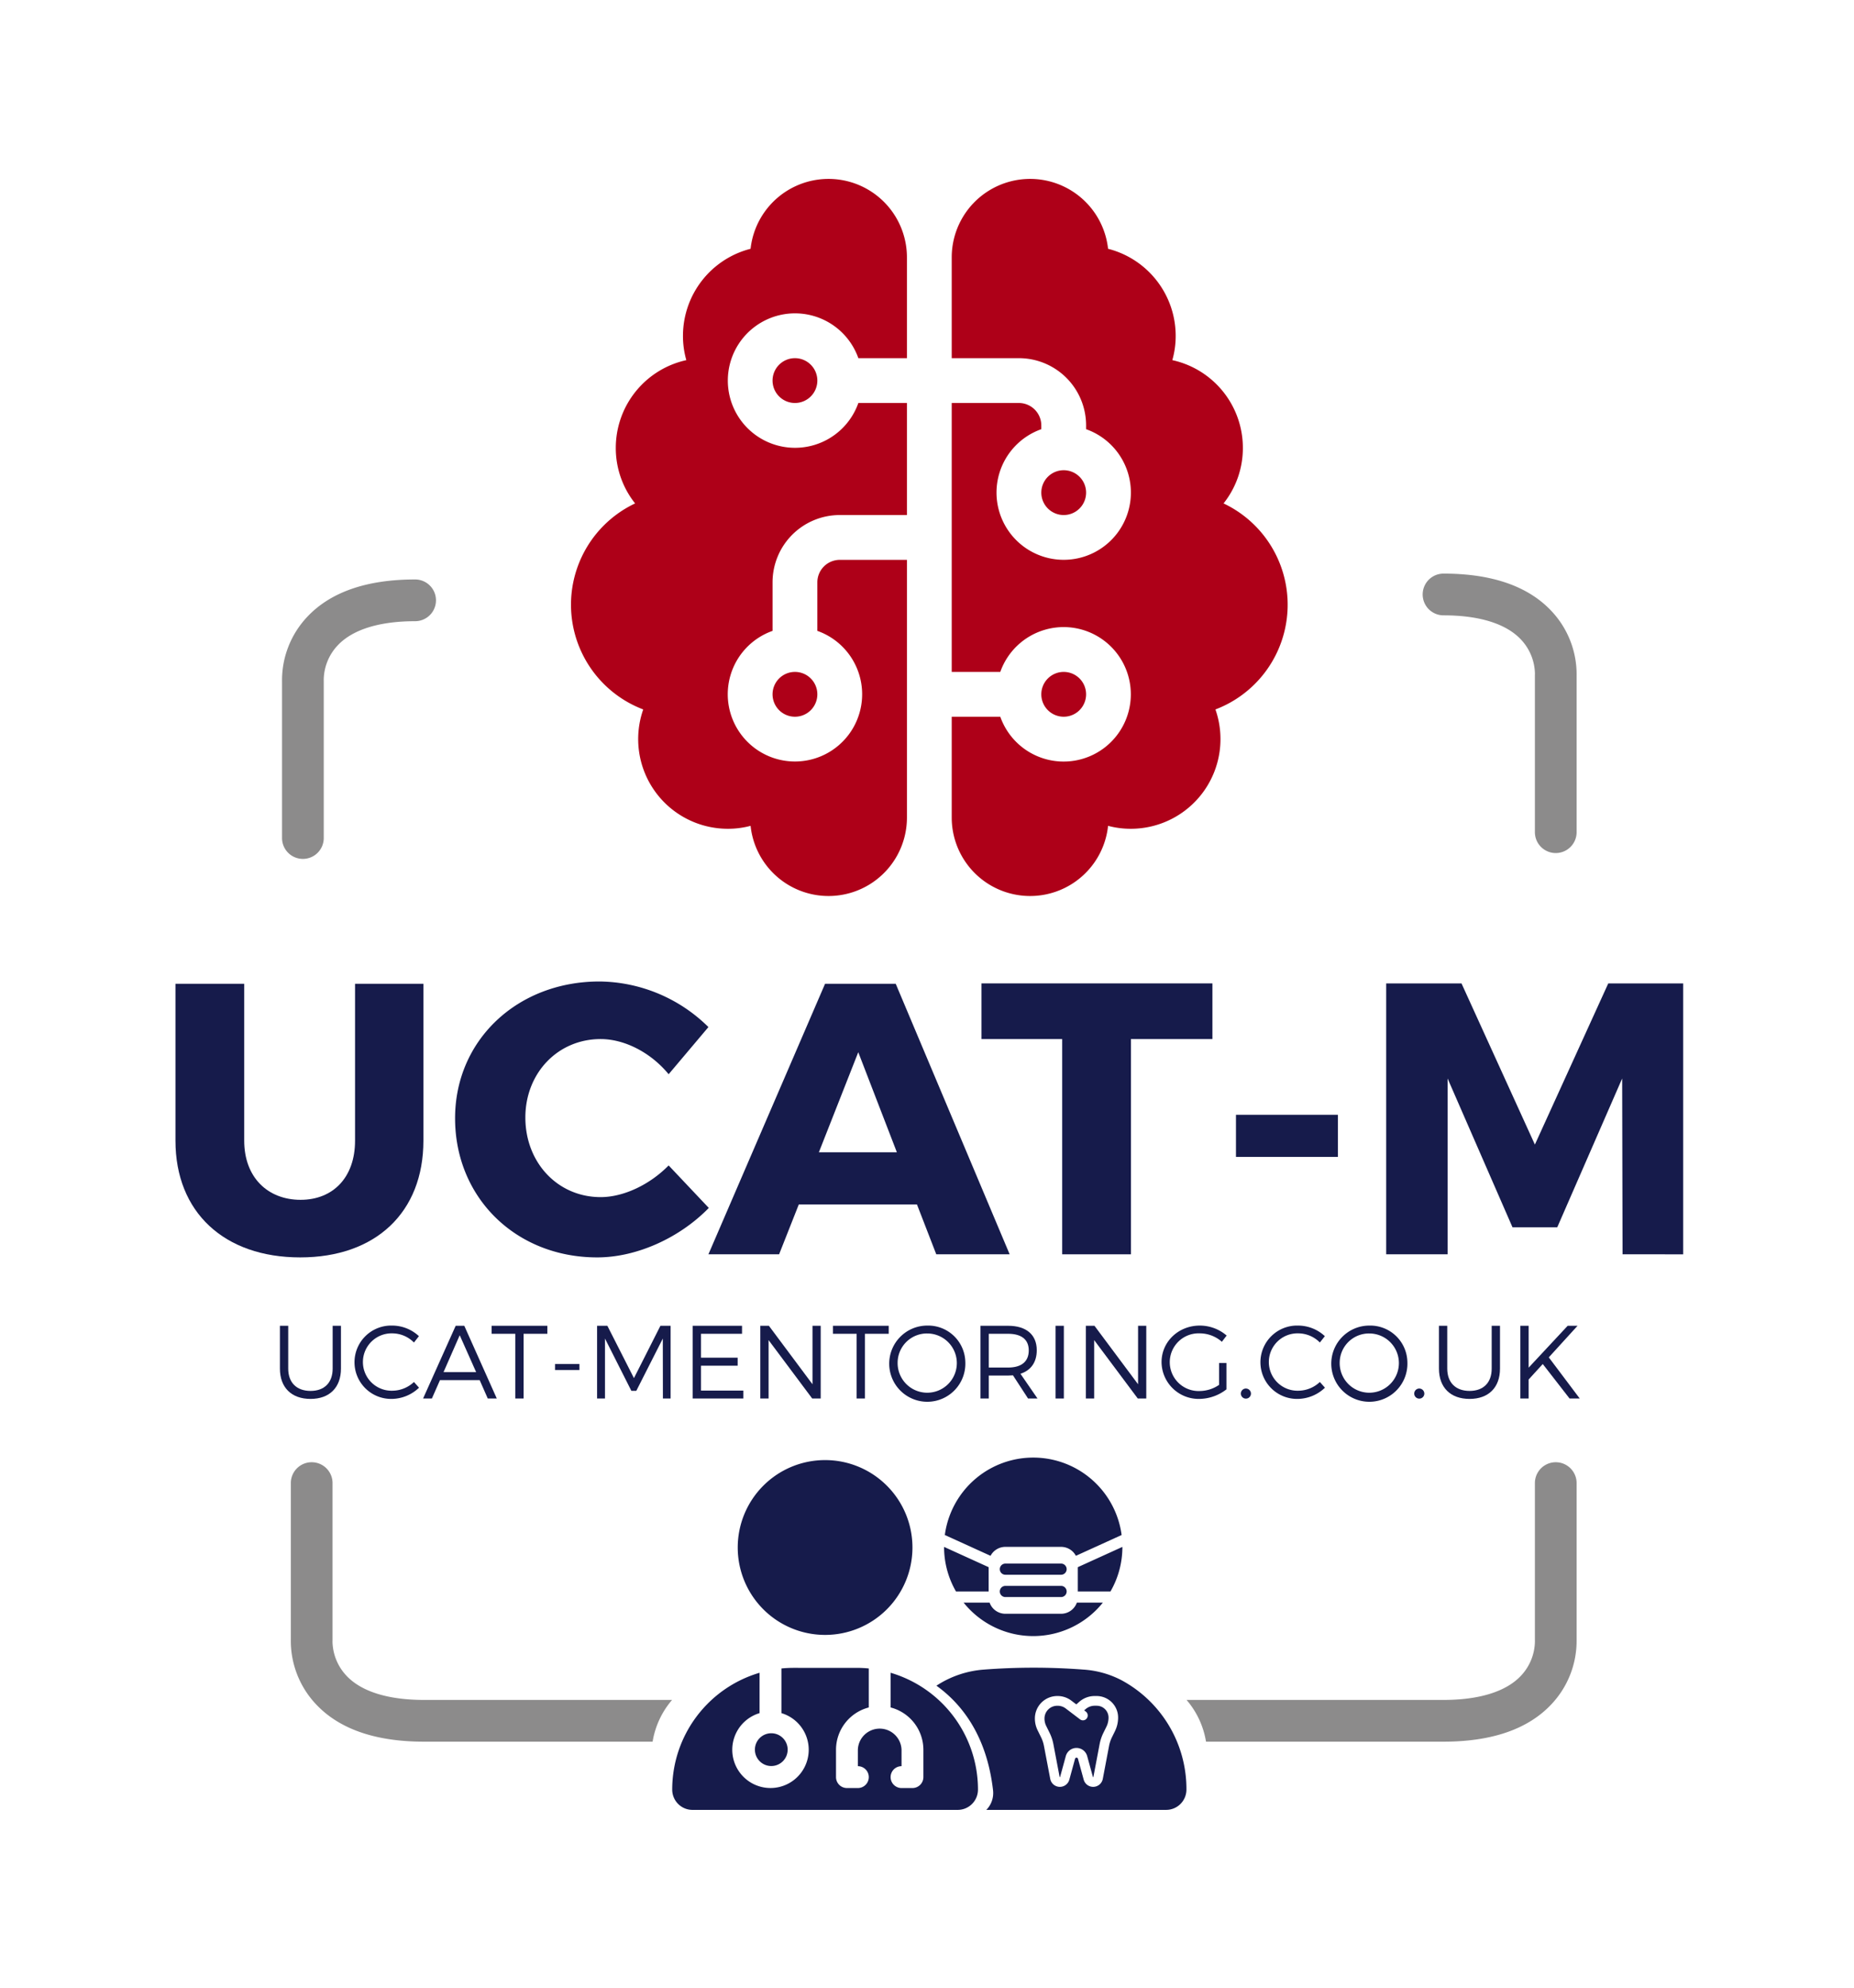 <svg xmlns="http://www.w3.org/2000/svg" xmlns:xlink="http://www.w3.org/1999/xlink" width="560" height="600" viewBox="0 0 560 600">
  <defs>
    <clipPath id="clip-path">
      <rect id="Rectangle_8" data-name="Rectangle 8" width="455.404" height="492.333" fill="none"/>
    </clipPath>
    <clipPath id="clip-ucat-m-logo">
      <rect width="560" height="600"/>
    </clipPath>
  </defs>
  <g id="ucat-m-logo" clip-path="url(#clip-ucat-m-logo)">
    <g id="Group_12" data-name="Group 12" transform="translate(53 54)">
      <g id="Group_11" data-name="Group 11" clip-path="url(#clip-path)">
        <path id="Path_13" data-name="Path 13" d="M49.987,359.12c0,5.707-3.449,9.156-9.188,9.156-5.769,0-9.249-3.449-9.249-9.156V346.2h2.507V359.12c0,4.265,2.572,6.742,6.742,6.742s6.679-2.477,6.679-6.742V346.2h2.509Z" fill="#161b4b"/>
        <path id="Path_14" data-name="Path 14" d="M73.537,349.336l-1.505,1.913a9.219,9.219,0,0,0-6.491-2.76,8.659,8.659,0,1,0,0,17.31,9.572,9.572,0,0,0,6.491-2.634l1.536,1.725a12.121,12.121,0,0,1-8.152,3.385,11.073,11.073,0,1,1,.094-22.137,11.864,11.864,0,0,1,8.027,3.2" fill="#161b4b"/>
        <path id="Path_15" data-name="Path 15" d="M79.9,362.6l-2.447,5.55H74.794L84.639,346.2h2.6l9.814,21.951H94.328l-2.445-5.55Zm5.958-13.547L80.97,360.186h9.846Z" fill="#161b4b"/>
        <path id="Path_16" data-name="Path 16" d="M105.148,348.616v19.535h-2.509V348.616H95.49V346.2h16.839v2.415Z" fill="#161b4b"/>
        <rect id="Rectangle_5" data-name="Rectangle 5" width="7.368" height="1.818" transform="translate(114.651 357.741)" fill="#161b4b"/>
        <path id="Path_17" data-name="Path 17" d="M147.231,368.151l-.031-18.093-8,15.773H137.7l-7.964-15.773v18.093H127.35V346.2h3.105l8.027,15.8,8-15.8h3.073v21.95Z" fill="#161b4b"/>
        <path id="Path_18" data-name="Path 18" d="M158.74,348.616v7.212h11.069v2.414H158.74v7.526h12.794v2.383h-15.3V346.2h14.895v2.415Z" fill="#161b4b"/>
        <path id="Path_19" data-name="Path 19" d="M192.324,368.151l-13.17-17.622v17.622h-2.509V346.2h2.6l13.17,17.654V346.2h2.477v21.95Z" fill="#161b4b"/>
        <path id="Path_20" data-name="Path 20" d="M208.254,348.616v19.535h-2.509V348.616H198.6V346.2h16.839v2.415Z" fill="#161b4b"/>
        <path id="Path_21" data-name="Path 21" d="M238.577,357.176A11.5,11.5,0,1,1,227.1,346.138a11.226,11.226,0,0,1,11.476,11.038m-20.445,0a8.942,8.942,0,1,0,8.969-8.654,8.849,8.849,0,0,0-8.969,8.654" fill="#161b4b"/>
        <path id="Path_22" data-name="Path 22" d="M252.971,361.159c-.471.031-.973.062-1.474.062h-5.833v6.93h-2.508V346.2H251.5c5.487,0,8.654,2.7,8.654,7.369,0,3.637-1.756,6.083-4.923,7.118l5.143,7.463h-2.853Zm-1.474-2.353c3.982,0,6.239-1.756,6.239-5.174,0-3.323-2.257-5.016-6.239-5.016h-5.833v10.19Z" fill="#161b4b"/>
        <rect id="Rectangle_6" data-name="Rectangle 6" width="2.508" height="21.95" transform="translate(265.829 346.201)" fill="#161b4b"/>
        <path id="Path_23" data-name="Path 23" d="M290.663,368.151l-13.17-17.622v17.622h-2.508V346.2h2.6l13.17,17.654V346.2h2.476v21.95Z" fill="#161b4b"/>
        <path id="Path_24" data-name="Path 24" d="M317.444,357.427v7.964a13.565,13.565,0,0,1-8.153,2.885,11.219,11.219,0,0,1-11.446-11.1c0-6.178,5.112-11.038,11.572-11.038a12.419,12.419,0,0,1,8.089,3.011l-1.442,1.881a10.089,10.089,0,0,0-6.647-2.541,8.709,8.709,0,1,0,.031,17.4,10.5,10.5,0,0,0,5.769-1.85v-6.616Z" fill="#161b4b"/>
        <path id="Path_25" data-name="Path 25" d="M324.845,366.771a1.524,1.524,0,1,1-1.505-1.63,1.538,1.538,0,0,1,1.505,1.63" fill="#161b4b"/>
        <path id="Path_26" data-name="Path 26" d="M347.171,349.336l-1.505,1.913a9.219,9.219,0,0,0-6.491-2.76,8.659,8.659,0,1,0,0,17.31,9.572,9.572,0,0,0,6.491-2.634l1.536,1.725a12.119,12.119,0,0,1-8.152,3.385,11.073,11.073,0,1,1,.094-22.137,11.863,11.863,0,0,1,8.027,3.2" fill="#161b4b"/>
        <path id="Path_27" data-name="Path 27" d="M372.1,357.176a11.5,11.5,0,1,1-11.476-11.038A11.226,11.226,0,0,1,372.1,357.176m-20.445,0a8.942,8.942,0,1,0,8.969-8.654,8.849,8.849,0,0,0-8.969,8.654" fill="#161b4b"/>
        <path id="Path_28" data-name="Path 28" d="M377.213,366.771a1.524,1.524,0,1,1-1.505-1.63,1.538,1.538,0,0,1,1.505,1.63" fill="#161b4b"/>
        <path id="Path_29" data-name="Path 29" d="M400.073,359.12c0,5.707-3.449,9.156-9.189,9.156-5.768,0-9.249-3.449-9.249-9.156V346.2h2.508V359.12c0,4.265,2.572,6.742,6.741,6.742s6.68-2.477,6.68-6.742V346.2h2.509Z" fill="#161b4b"/>
        <path id="Path_30" data-name="Path 30" d="M412.992,357.741l-4.265,4.672v5.738H406.22V346.2h2.507v12.638l11.79-12.638h2.98l-8.686,9.533,9.344,12.417h-3.073Z" fill="#161b4b"/>
        <path id="Path_31" data-name="Path 31" d="M74.889,290.33c0,21.58-14.348,35.228-37.211,35.228C14.7,325.558,0,311.91,0,290.33V242.97H20.764v47.36c0,11.082,7.115,17.847,17.03,17.847,9.8,0,16.448-6.765,16.448-17.847V242.97H74.889Z" fill="#161b4b"/>
        <path id="Path_32" data-name="Path 32" d="M160.978,256.035l-12.015,14.231c-5.366-6.532-13.3-10.615-20.53-10.615-12.948,0-22.747,10.265-22.747,23.68,0,13.648,9.8,24.03,22.747,24.03,6.882,0,14.814-3.733,20.53-9.566l12.131,12.832c-8.748,8.982-21.7,14.931-33.711,14.931-24.613,0-42.927-18.08-42.927-41.994,0-23.563,18.78-41.294,43.626-41.294a47.422,47.422,0,0,1,32.9,13.765" fill="#161b4b"/>
        <path id="Path_33" data-name="Path 33" d="M188.275,309.577l-5.949,15.048H160.979l35.228-81.655h21.347l34.411,81.655H229.8l-5.832-15.048Zm17.964-45.96-11.9,30.212H217.9Z" fill="#161b4b"/>
        <path id="Path_34" data-name="Path 34" d="M288.595,259.651v64.974H267.832V259.651h-24.38v-16.8h69.756v16.8Z" fill="#161b4b"/>
        <rect id="Rectangle_7" data-name="Rectangle 7" width="30.796" height="12.714" transform="translate(320.324 282.514)" fill="#161b4b"/>
        <path id="Path_35" data-name="Path 35" d="M437.09,324.625l-.116-53.076-19.6,44.911H403.845l-19.6-44.911v53.076H365.7V242.854h22.748L410.611,291.5l22.163-48.643H455.4v81.771Z" fill="#161b4b"/>
        <path id="Path_36" data-name="Path 36" d="M416.915,203.5a6.3,6.3,0,0,1-6.3-6.3V149.8c0-.14.005-.28.014-.42a15.465,15.465,0,0,0-4.343-10.459c-4.507-4.692-12.554-7.173-23.269-7.173a6.3,6.3,0,0,1,0-12.6c14.616,0,25.589,3.808,32.615,11.318a27.89,27.89,0,0,1,7.583,19.49V197.2a6.3,6.3,0,0,1-6.3,6.3" fill="#8c8b8b"/>
        <path id="Path_37" data-name="Path 37" d="M38.489,205.268a6.3,6.3,0,0,1-6.3-6.3V151.724a27.893,27.893,0,0,1,7.583-19.489c7.025-7.51,18-11.319,32.615-11.319a6.3,6.3,0,0,1,0,12.6c-10.715,0-18.762,2.481-23.269,7.174a15.438,15.438,0,0,0-4.338,10.537c.009.14.009.2.009.341v47.4a6.3,6.3,0,0,1-6.3,6.3" fill="#8c8b8b"/>
        <path id="Path_38" data-name="Path 38" d="M220.938,23.676A23.684,23.684,0,0,0,173.712,21.1a27.126,27.126,0,0,0-20.421,26.256,26.441,26.441,0,0,0,1.014,7.356A27.113,27.113,0,0,0,133,81.176a26.782,26.782,0,0,0,5.834,16.785,33.82,33.82,0,0,0,2.452,62.193,27.073,27.073,0,0,0,25.537,36.022,26.553,26.553,0,0,0,6.892-.888,23.679,23.679,0,0,0,47.226-2.494V115H200.644a6.784,6.784,0,0,0-6.765,6.764v14.671a20.295,20.295,0,1,1-13.529,0V121.764a20.3,20.3,0,0,1,20.294-20.294h20.294V67.647H206.267a20.294,20.294,0,1,1,0-13.53h14.671Zm13.529,43.971v81.176h14.671a20.294,20.294,0,1,1,0,13.53H234.467v30.441a23.679,23.679,0,0,0,47.226,2.494,26.553,26.553,0,0,0,6.892.888,27.073,27.073,0,0,0,25.537-36.022,33.82,33.82,0,0,0,2.452-62.193,26.782,26.782,0,0,0,5.834-16.785A27.113,27.113,0,0,0,301.1,54.709a26.441,26.441,0,0,0,1.014-7.356A27.126,27.126,0,0,0,281.693,21.1a23.684,23.684,0,0,0-47.226,2.579V54.117h20.294a20.3,20.3,0,0,1,20.294,20.3v1.141a20.294,20.294,0,1,1-13.529,0V74.412a6.785,6.785,0,0,0-6.765-6.765ZM180.35,60.882a6.764,6.764,0,1,0,6.764-6.765,6.764,6.764,0,0,0-6.764,6.765m87.941,27.059a6.764,6.764,0,1,0,6.764,6.765,6.765,6.765,0,0,0-6.764-6.765M180.35,155.588a6.764,6.764,0,1,0,6.764-6.765,6.764,6.764,0,0,0-6.764,6.765m81.176,0a6.764,6.764,0,1,0,6.765-6.765,6.765,6.765,0,0,0-6.765,6.765" fill="#ae0018"/>
        <path id="Path_39" data-name="Path 39" d="M179.966,479.093a4.947,4.947,0,1,0-4.947-4.947,4.947,4.947,0,0,0,4.947,4.947" fill="#161b4b"/>
        <path id="Path_40" data-name="Path 40" d="M196.219,439.514a26.387,26.387,0,1,0-26.387-26.387,26.387,26.387,0,0,0,26.387,26.387" fill="#161b4b"/>
        <path id="Path_41" data-name="Path 41" d="M176.429,450.939a36.764,36.764,0,0,0-26.387,35.271,6.124,6.124,0,0,0,6.123,6.123h80.108a6.123,6.123,0,0,0,6.122-6.123,36.763,36.763,0,0,0-26.386-35.271v10.472a13.208,13.208,0,0,1,9.9,12.781v8.246a3.308,3.308,0,0,1-3.3,3.3h-3.3a3.3,3.3,0,1,1,0-6.6v-4.948a6.6,6.6,0,0,0-13.193,0v4.948a3.3,3.3,0,1,1,0,6.6h-3.3a3.308,3.308,0,0,1-3.3-3.3v-8.246a13.208,13.208,0,0,1,9.9-12.781V449.64q-1.855-.185-3.772-.185H186.8q-1.917,0-3.772.185v13.482a11.545,11.545,0,1,1-6.6,0Z" fill="#161b4b"/>
        <path id="Path_42" data-name="Path 42" d="M271.973,415.637l13.812-6.28a26.937,26.937,0,0,0-53.4,0l13.811,6.28a5.045,5.045,0,0,1,4.471-2.7H267.5a5.044,5.044,0,0,1,4.47,2.7m.579,3.429V426.4h9.867a26.737,26.737,0,0,0,3.6-13.454Zm-.284,10.7a5.062,5.062,0,0,1-4.765,3.366H250.672a5.061,5.061,0,0,1-4.765-3.366h-7.848a26.942,26.942,0,0,0,42.056,0ZM245.623,426.4v-7.332l-13.465-6.122a26.839,26.839,0,0,0,3.6,13.454Zm5.049-8.415a1.683,1.683,0,1,0,0,3.366H267.5a1.683,1.683,0,1,0,0-3.366Zm0,6.732a1.683,1.683,0,1,0,0,3.366H267.5a1.683,1.683,0,1,0,0-3.366Z" fill="#161b4b"/>
        <path id="Path_43" data-name="Path 43" d="M278.286,460.893h-.653a4.2,4.2,0,0,0-2.731,1.028l-.423.368.489.367a1.478,1.478,0,0,1,.29,2.056,1.435,1.435,0,0,1-2.03.294l-1.934-1.469-1.934-1.469-.483-.367a4,4,0,0,0-2.4-.8h-.163a3.847,3.847,0,0,0-3.826,3.875,4.988,4.988,0,0,0,.514,2.209l1.033,2.094a13.319,13.319,0,0,1,1.142,3.415l1.88,9.891a.072.072,0,0,0,.072.062.085.085,0,0,0,.073-.055l1.716-6.268a3.347,3.347,0,0,1,6.472,0l1.723,6.268a.074.074,0,0,0,.145-.007l1.879-9.891a13.279,13.279,0,0,1,1.142-3.415l.913-1.849a6.23,6.23,0,0,0,.64-2.742,3.572,3.572,0,0,0-3.547-3.593" fill="#161b4b"/>
        <path id="Path_44" data-name="Path 44" d="M274.314,449.986a197.055,197.055,0,0,0-30.18,0,30.2,30.2,0,0,0-14.2,4.8l-.087.057c7.318,5.245,15.181,14.71,17.1,31.57a7.27,7.27,0,0,1-2.027,5.919h54.318a6.135,6.135,0,0,0,6.123-6.1A37.286,37.286,0,0,0,285.77,453.2a28.955,28.955,0,0,0-11.456-3.216m9.472,18.558-.912,1.848a10.252,10.252,0,0,0-.889,2.657l-1.879,9.891a2.965,2.965,0,0,1-5.784.239L272.6,476.9a.454.454,0,0,0-.441-.337.461.461,0,0,0-.441.337L270,483.179a2.965,2.965,0,0,1-5.784-.239l-1.885-9.891a10.249,10.249,0,0,0-.888-2.657l-1.034-2.1a7.953,7.953,0,0,1-.822-3.519,6.768,6.768,0,0,1,6.726-6.813h.164a6.824,6.824,0,0,1,4.133,1.4l.483.367,1,.759v.006l.912-.8a7.033,7.033,0,0,1,4.623-1.732h.647a6.493,6.493,0,0,1,6.448,6.531,9.21,9.21,0,0,1-.943,4.052" fill="#161b4b"/>
        <path id="Path_45" data-name="Path 45" d="M423.215,440.931V393.687a6.3,6.3,0,1,0-12.6,0v47.4c0,.14,0,.2.009.342a15.44,15.44,0,0,1-4.338,10.537c-4.507,4.694-12.553,7.174-23.269,7.174H305.4a25.645,25.645,0,0,1,5.878,12.6h71.736c14.616,0,25.59-3.808,32.615-11.319a27.888,27.888,0,0,0,7.583-19.489" fill="#8c8b8b"/>
        <path id="Path_46" data-name="Path 46" d="M75.042,459.139c-10.716,0-18.762-2.48-23.269-7.174a15.463,15.463,0,0,1-4.343-10.459c.009-.139.014-.28.014-.42v-47.4a6.3,6.3,0,1,0-12.6,0V440.93a27.891,27.891,0,0,0,7.582,19.49c7.026,7.511,18,11.319,32.616,11.319h69.081a25.644,25.644,0,0,1,5.878-12.6Z" fill="#8c8b8b"/>
      </g>
    </g>
  </g>
</svg>
